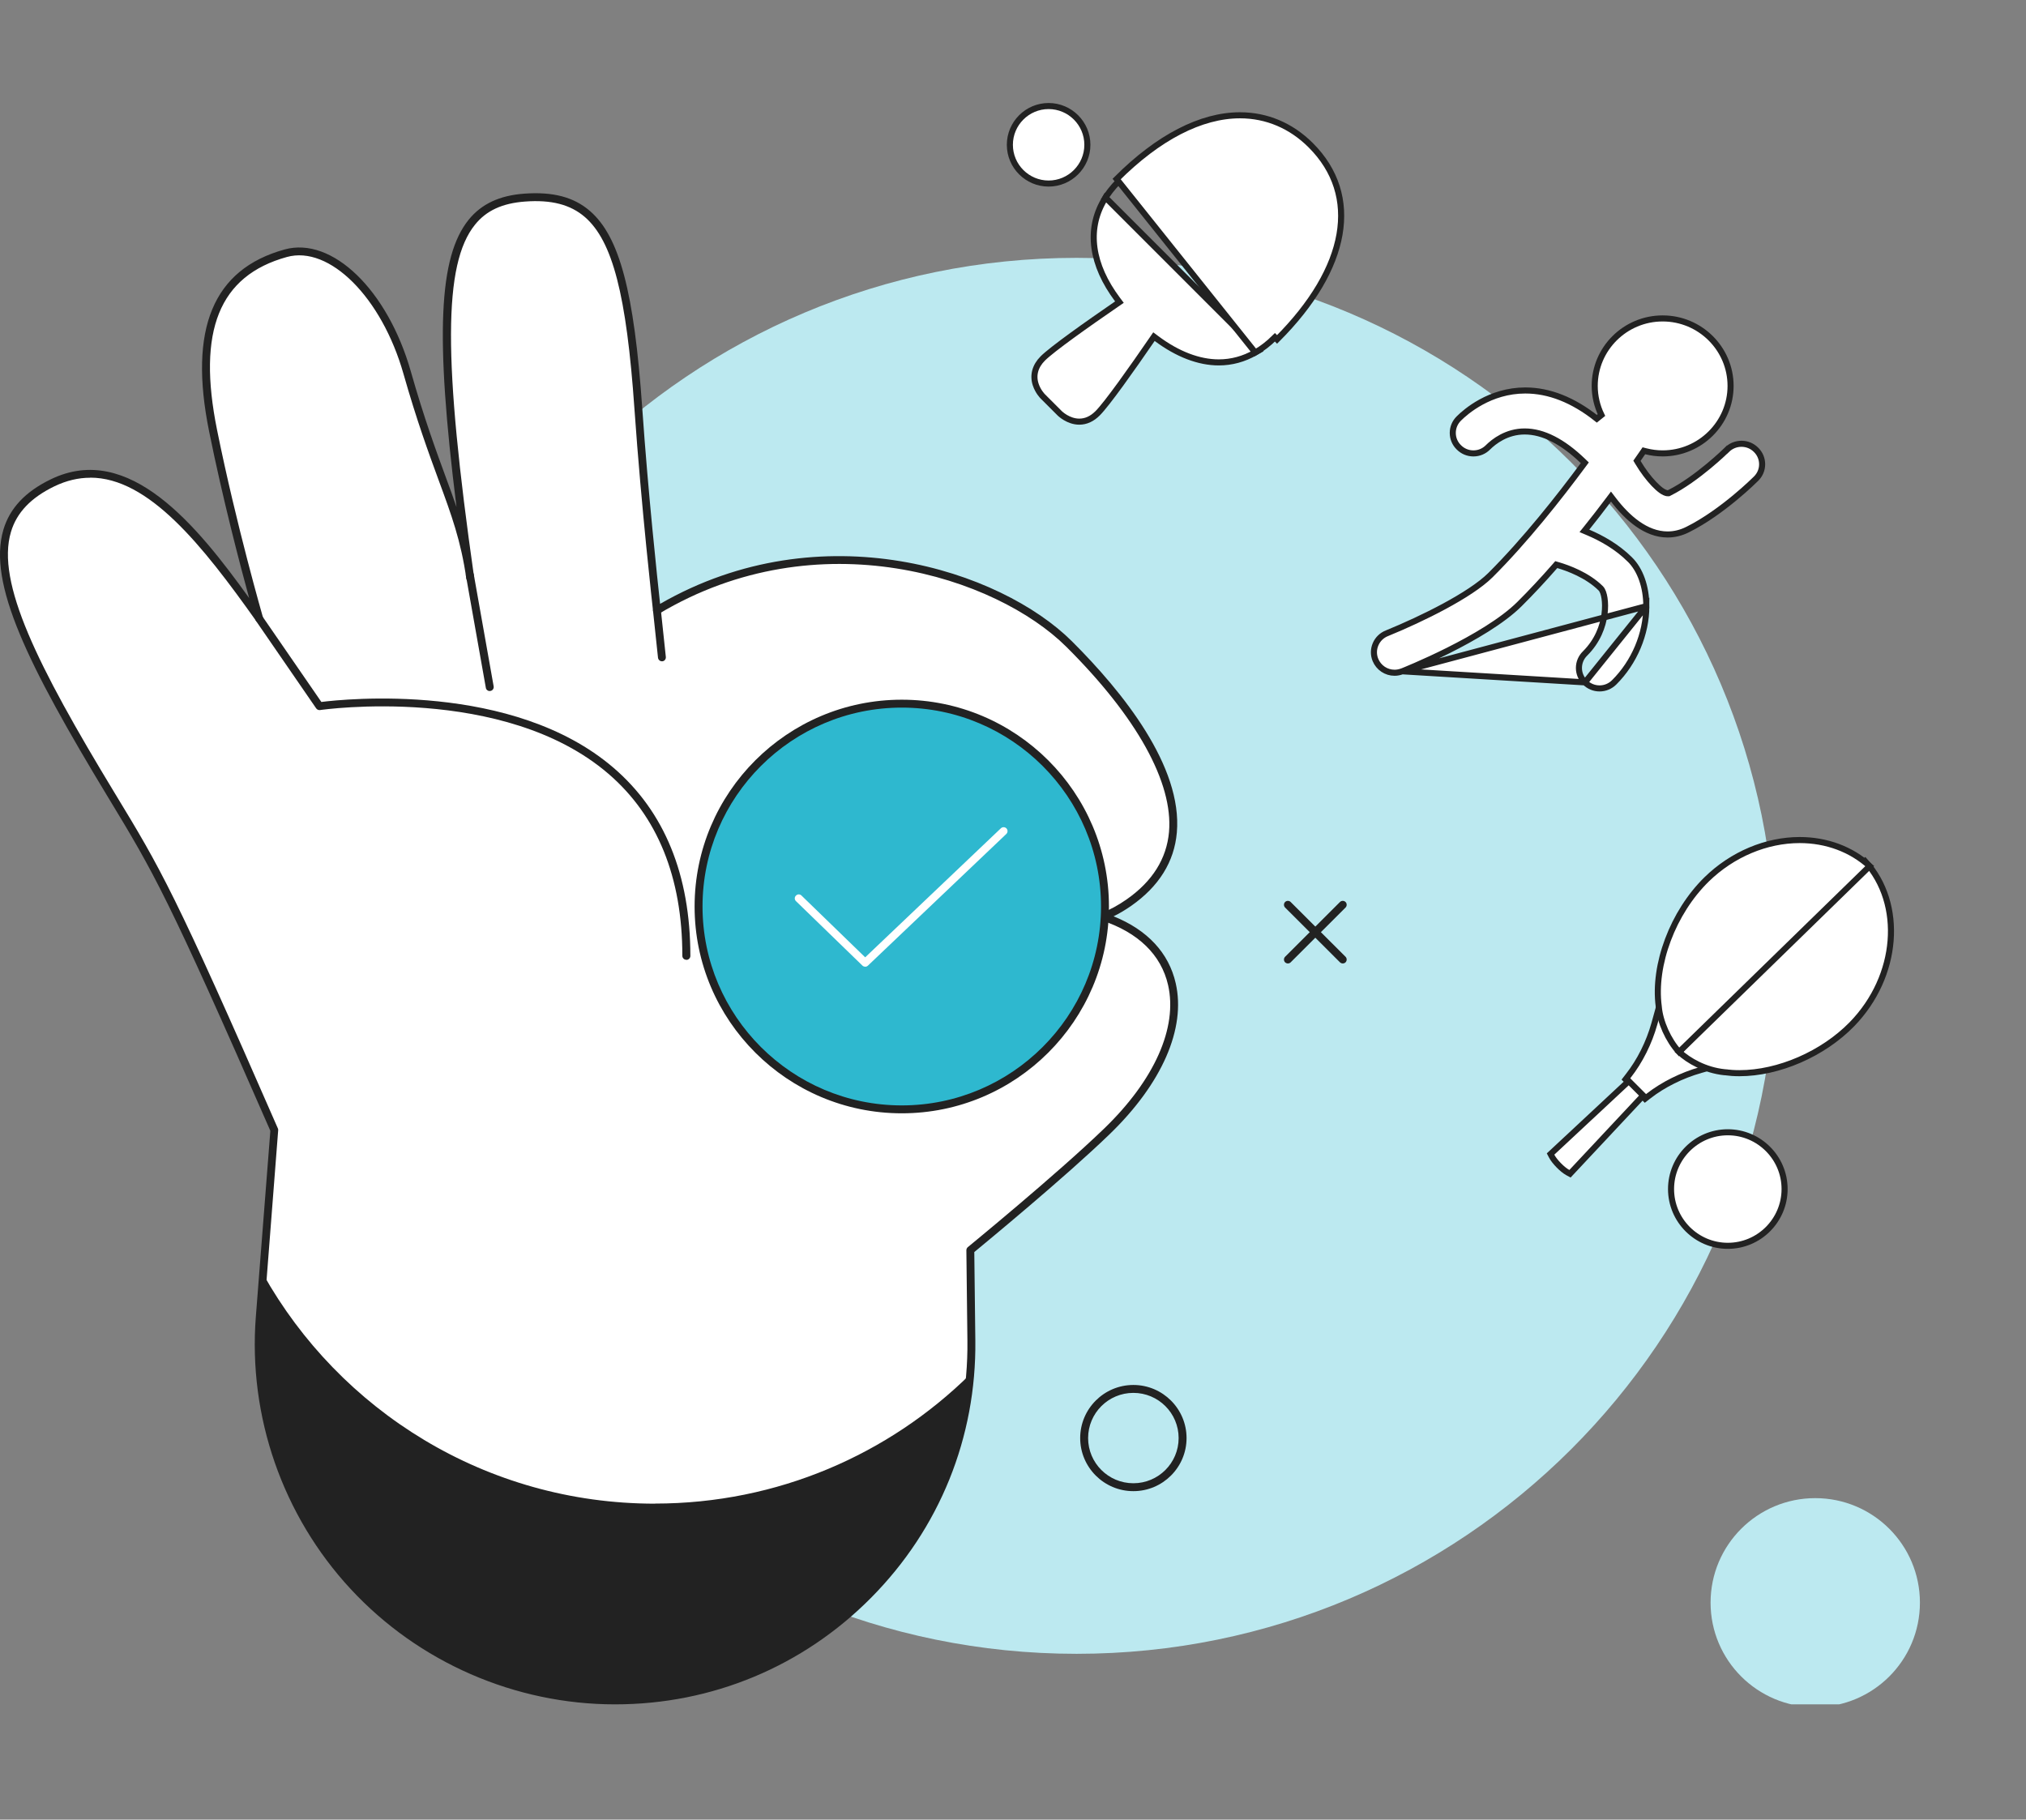 <svg width="334" height="300" viewBox="0 0 334 300" fill="none" xmlns="http://www.w3.org/2000/svg">
<rect x="0" y="0" width="334" height="300" fill="#808080" stroke="none"/>
<g clip-path="url(#clip0_2231_47903)">
<path d="M177.485 272.666C241.148 272.666 292.757 221.144 292.757 157.589C292.757 94.034 241.148 42.512 177.485 42.512C113.823 42.512 62.214 94.034 62.214 157.589C62.214 221.144 113.823 272.666 177.485 272.666Z" fill="#BCE9F0"/>
<path d="M181.838 151.117C183.206 150.59 184.636 149.829 186.113 148.805C201.115 138.314 190.621 120.482 176.257 106.188C164.738 94.719 135.263 84.508 108.291 100.632C108.291 100.632 106.379 83.778 105.229 67.374C103.348 40.246 99.415 31.633 86.481 32.58C72.505 33.604 70.702 47.664 77.495 95.294C75.909 84.213 72.163 79.231 67.111 61.446C63.426 48.518 54.534 39.703 47.088 41.767C36.983 44.561 31.355 52.491 35.117 71.052C38.367 87.1 42.704 102.029 42.704 102.029C32.894 88.217 21.608 73.365 8.674 79.619C-5.643 86.556 0.186 101.16 18.281 131.035C25.79 143.435 28.013 147.005 45.207 186.362L42.813 217.199C40.154 251.28 67.142 280.395 101.373 280.395C135.605 280.395 160.494 253.717 160.121 221.064L159.95 206.165C159.95 206.165 174.454 194.324 182.444 186.595C197.57 171.976 197.135 156.254 181.822 151.179L181.838 151.117ZM140.191 171.851C132.76 173.465 119.655 145.313 128.609 137.274C137.564 129.235 145.943 129.173 153.778 135.598C158.768 139.679 164.411 148.138 171.718 151.071C154.726 153.725 146.829 170.424 140.191 171.867V171.851Z" fill="white"/>
<path d="M101.39 281C84.896 281 68.992 274.063 57.799 261.973C46.591 249.883 40.901 233.526 42.176 217.106L44.57 186.44C27.578 147.563 25.34 143.87 17.925 131.625L17.754 131.346C4.586 109.603 -2.052 96.163 0.56 87.332C1.617 83.778 4.182 81.047 8.395 79.014C21.267 72.79 32.507 86.68 41.072 98.599C39.595 93.199 36.75 82.397 34.481 71.161C31.045 54.214 35.118 44.39 46.917 41.131C54.752 38.958 63.909 47.804 67.733 61.26C69.925 68.973 71.915 74.374 73.501 78.703C74.138 80.442 74.729 82.04 75.257 83.592C71.697 55.16 72.35 42.326 77.263 36.227C79.361 33.635 82.346 32.223 86.435 31.928C91.16 31.586 94.596 32.486 97.254 34.783C102.136 39.005 104.545 48.13 105.882 67.328C106.846 81.28 108.401 95.697 108.82 99.562C135.481 84.213 165.003 94.068 176.709 105.723C185.119 114.103 194.959 126.364 194.011 137.258C193.591 142.085 191.057 146.151 186.487 149.348C185.523 150.015 184.559 150.605 183.58 151.071C189.161 153.321 192.69 157.108 193.824 162.105C195.535 169.586 191.555 178.664 182.911 187.014C175.558 194.122 162.546 204.83 160.619 206.429L160.79 221.017C160.976 236.987 154.882 252.041 143.643 263.385C132.403 274.746 117.402 281 101.405 281H101.39ZM14.862 78.766C12.934 78.766 10.976 79.216 8.97 80.178C5.099 82.056 2.752 84.508 1.804 87.705C-0.668 96.039 6.188 109.773 18.857 130.663L19.028 130.942C26.49 143.249 28.744 146.958 45.814 186.052C45.86 186.145 45.876 186.253 45.86 186.362L43.466 217.199C42.191 233.495 47.617 249.076 58.748 261.088C69.863 273.085 85.004 279.696 101.39 279.696C117.775 279.696 131.704 273.582 142.71 262.47C153.701 251.358 159.671 236.645 159.484 221.033L159.313 206.134C159.313 205.932 159.406 205.746 159.546 205.622C159.686 205.498 174.113 193.703 182.01 186.083C190.327 178.059 194.167 169.415 192.565 162.4C191.43 157.434 187.653 153.74 181.637 151.754C181.372 151.661 181.201 151.428 181.186 151.148C181.186 150.869 181.341 150.621 181.606 150.528C182.974 150 184.373 149.24 185.741 148.277C189.985 145.313 192.332 141.573 192.721 137.15C193.42 129.049 187.42 118.216 175.807 106.654C164.257 95.154 134.922 85.47 108.634 101.191C108.447 101.3 108.214 101.315 108.012 101.222C107.81 101.129 107.686 100.927 107.655 100.71C107.639 100.539 105.727 83.654 104.592 67.421C103.286 48.611 100.985 39.734 96.415 35.776C94.037 33.728 90.896 32.905 86.543 33.231C82.797 33.511 80.17 34.721 78.304 37.049C73.081 43.521 73.034 59.288 78.164 95.201C78.211 95.558 77.962 95.883 77.605 95.93C77.247 95.977 76.921 95.728 76.874 95.371C75.988 89.179 74.449 84.958 72.303 79.138C70.702 74.777 68.713 69.361 66.505 61.601C62.929 49.046 54.317 40.417 47.291 42.372C36.129 45.461 32.475 54.524 35.787 70.897C38.989 86.727 43.326 101.672 43.357 101.812C43.451 102.122 43.295 102.448 43.015 102.572C42.736 102.712 42.378 102.619 42.207 102.355C33.33 89.846 24.5 78.75 14.878 78.75L14.862 78.766ZM139.554 172.581C135.979 172.581 132.077 167.521 129.512 162.524C124.817 153.368 122.843 141.588 128.19 136.793C137.083 128.816 145.835 128.242 154.214 135.086C155.924 136.482 157.681 138.36 159.546 140.347C163.153 144.196 167.257 148.557 171.983 150.45C172.263 150.559 172.418 150.838 172.387 151.133C172.356 151.428 172.123 151.661 171.843 151.707C161.443 153.337 154.603 160.227 149.115 165.783C145.726 169.213 143.037 171.913 140.363 172.503C140.098 172.565 139.85 172.581 139.585 172.581H139.554ZM142.368 131.625C138.031 131.625 133.616 133.673 129.061 137.755C124.211 142.116 126.201 153.212 130.678 161.919C133.802 168.018 137.58 171.758 140.067 171.215C142.368 170.718 145.058 168.003 148.182 164.852C153.188 159.808 159.919 153.011 169.651 150.791C165.454 148.541 161.831 144.677 158.598 141.231C156.763 139.276 155.022 137.429 153.39 136.094C149.737 133.115 146.084 131.625 142.384 131.625H142.368Z" fill="#222222"/>
<path d="M107.98 247.912C80.06 247.912 55.98 232.533 43.372 210.045L42.813 217.137C40.154 251.218 67.142 280.333 101.373 280.333C132.185 280.333 157.4 256.665 159.903 226.62C146.549 239.765 128.221 247.897 107.949 247.897L107.98 247.912Z" fill="#222222"/>
<path d="M113.141 158.241C112.784 158.241 112.489 157.946 112.489 157.589C112.489 144.63 108.384 134.527 100.301 127.574C83.045 112.738 53.057 117.021 52.762 117.068C52.513 117.099 52.264 116.99 52.124 116.788L42.191 102.355C41.989 102.06 42.066 101.657 42.362 101.455C42.657 101.253 43.061 101.331 43.263 101.626L52.98 115.733C56.679 115.267 84.553 112.319 101.156 126.597C109.55 133.813 113.81 144.242 113.81 157.605C113.81 157.961 113.515 158.256 113.157 158.256L113.141 158.241Z" fill="#222222"/>
<path d="M80.729 113.933C80.418 113.933 80.139 113.715 80.092 113.39L76.812 94.921C76.75 94.564 76.983 94.223 77.34 94.161C77.698 94.099 78.04 94.332 78.102 94.689L81.382 113.157C81.444 113.514 81.211 113.855 80.854 113.917C80.823 113.917 80.776 113.917 80.745 113.917L80.729 113.933Z" fill="#222222"/>
<path d="M109.131 109.029C108.804 109.029 108.525 108.78 108.478 108.454L107.654 100.695C107.623 100.338 107.872 100.012 108.229 99.981C108.587 99.934 108.913 100.198 108.944 100.555L109.768 108.315C109.799 108.672 109.551 108.997 109.193 109.029C109.162 109.029 109.146 109.029 109.115 109.029H109.131Z" fill="#222222"/>
<path d="M181.839 151.769L171.718 151.707C171.361 151.707 171.065 151.412 171.065 151.055C171.065 150.698 171.392 150.419 171.718 150.404L181.839 150.466C182.196 150.466 182.492 150.761 182.492 151.117C182.492 151.474 182.196 151.769 181.839 151.769Z" fill="#222222"/>
<path d="M171.276 174.127C184.926 161.658 185.866 140.503 173.376 126.876C160.885 113.249 139.694 112.31 126.044 124.78C112.395 137.249 111.455 158.404 123.945 172.031C136.435 185.658 157.626 186.596 171.276 174.127Z" fill="#2EB8CF"/>
<path d="M148.664 183.553C129.838 183.553 114.51 168.266 114.51 149.457C114.51 130.647 129.822 115.36 148.664 115.36C167.505 115.36 182.818 130.647 182.818 149.457C182.818 168.266 167.505 183.553 148.664 183.553ZM148.664 116.664C130.553 116.664 115.816 131.377 115.816 149.457C115.816 167.537 130.553 182.249 148.664 182.249C166.774 182.249 181.512 167.537 181.512 149.457C181.512 131.377 166.774 116.664 148.664 116.664Z" fill="#222222"/>
<path d="M142.617 159.374C142.446 159.374 142.29 159.312 142.166 159.188L131.222 148.572C130.957 148.324 130.957 147.905 131.222 147.657C131.47 147.393 131.89 147.393 132.139 147.657L142.632 157.837L165.003 136.56C165.267 136.312 165.671 136.327 165.92 136.576C166.168 136.839 166.153 137.243 165.904 137.491L143.083 159.203C142.959 159.327 142.788 159.389 142.632 159.389L142.617 159.374Z" fill="white"/>
<path d="M299.256 281.453C308.786 281.453 316.512 273.741 316.512 264.227C316.512 254.713 308.786 247 299.256 247C289.726 247 282 254.713 282 264.227C282 273.741 289.726 281.453 299.256 281.453Z" fill="#BCE9F0"/>
<path d="M221.371 158.846C221.2 158.846 221.045 158.784 220.905 158.66L211.857 149.628C211.609 149.379 211.609 148.96 211.857 148.712C212.106 148.464 212.526 148.464 212.775 148.712L221.822 157.744C222.071 157.993 222.071 158.412 221.822 158.66C221.698 158.784 221.527 158.846 221.356 158.846H221.371Z" fill="#222222"/>
<path d="M212.324 158.846C212.153 158.846 211.997 158.784 211.857 158.66C211.609 158.412 211.609 157.993 211.857 157.744L220.905 148.712C221.154 148.464 221.574 148.464 221.822 148.712C222.071 148.96 222.071 149.379 221.822 149.628L212.775 158.66C212.65 158.784 212.479 158.846 212.308 158.846H212.324Z" fill="#222222"/>
<path d="M186.844 245.848C182.009 245.848 178.076 241.922 178.076 237.095C178.076 232.269 182.009 228.342 186.844 228.342C191.679 228.342 195.612 232.269 195.612 237.095C195.612 241.922 191.679 245.848 186.844 245.848ZM186.844 229.646C182.724 229.646 179.382 232.983 179.382 237.095C179.382 241.208 182.724 244.545 186.844 244.545C190.964 244.545 194.306 241.208 194.306 237.095C194.306 232.983 190.964 229.646 186.844 229.646Z" fill="#222222"/>
<path d="M261.3 112.504L261.302 112.506C261.95 113.149 262.8 113.5 263.7 113.5C264.6 113.5 265.45 113.149 266.099 112.507C269.426 109.208 271.41 104.505 271.408 99.94L261.3 112.504ZM261.3 112.504C260.654 111.87 260.297 111.025 260.297 110.125C260.297 109.225 260.652 108.38 261.304 107.741L261.306 107.739C263.372 105.687 264.252 103.264 264.515 101.255C264.646 100.251 264.624 99.343 264.515 98.623C264.46 98.264 264.383 97.944 264.287 97.678C264.195 97.425 264.071 97.176 263.898 97.002L263.896 97C261.676 94.805 258.5 93.657 256.867 93.178L256.56 93.088L256.35 93.329C254.393 95.571 252.428 97.675 250.502 99.588L250.501 99.589C247.665 102.414 242.886 105.172 238.753 107.242C236.695 108.274 234.813 109.127 233.436 109.726C232.748 110.026 232.187 110.261 231.794 110.424C231.597 110.505 231.443 110.567 231.336 110.611C231.316 110.619 231.297 110.626 231.28 110.633C231.252 110.644 231.229 110.653 231.211 110.661L231.177 110.674L231.167 110.678L231.167 110.678M261.3 112.504L231.167 110.678M231.167 110.678C230.728 110.841 230.311 110.917 229.905 110.917C228.519 110.917 227.281 110.087 226.748 108.799C226.407 107.956 226.419 107.044 226.776 106.214C227.136 105.38 227.798 104.738 228.645 104.404L228.645 104.404L228.651 104.402C231.554 103.217 234.978 101.651 238.089 99.973C241.188 98.301 244.02 96.496 245.704 94.828L245.705 94.827C251.427 89.127 257.07 81.965 261.003 76.652L261.265 76.299L260.948 75.994C257.649 72.822 254.423 71.135 251.358 71.135C248.372 71.135 246.275 72.788 245.302 73.755L245.3 73.757C244.663 74.399 243.811 74.754 242.903 74.754C241.995 74.754 241.143 74.399 240.499 73.752L240.499 73.752L240.495 73.747C239.856 73.121 239.5 72.275 239.5 71.375C239.5 70.476 239.855 69.63 240.507 68.991L240.507 68.991L240.51 68.988C241.586 67.912 245.581 64.378 251.461 64.378C255.375 64.378 259.324 65.924 263.246 69.039L264.007 68.429C263.284 66.936 262.9 65.297 262.9 63.625C262.9 57.495 267.921 52.5 274.098 52.5C280.276 52.5 285.297 57.495 285.297 63.625C285.297 69.755 280.276 74.75 274.098 74.75C273.164 74.75 272.241 74.634 271.343 74.405L271.005 74.319L270.808 74.606C270.588 74.924 270.334 75.292 270.046 75.706L269.862 75.97L270.027 76.247C270.855 77.641 271.805 78.878 272.657 79.773C273.083 80.22 273.493 80.591 273.86 80.855C274.044 80.987 274.226 81.098 274.4 81.178C274.57 81.256 274.765 81.32 274.965 81.32H275.083L275.188 81.267C279.804 78.968 284.653 74.193 284.699 74.148L284.346 73.793L284.696 74.15C285.345 73.513 286.195 73.167 287.097 73.167C288.008 73.167 288.86 73.521 289.5 74.165L289.5 74.165L289.504 74.169C290.142 74.796 290.5 75.642 290.5 76.542C290.5 77.441 290.144 78.286 289.493 78.926L289.486 78.932L289.48 78.939L289.477 78.942C289.406 79.013 288.052 80.363 286.008 82.056C283.902 83.799 281.09 85.885 278.213 87.312L278.21 87.313C277.146 87.849 276.037 88.119 274.917 88.119C271.323 88.119 268.236 85.346 265.985 82.395L265.584 81.869L265.187 82.397C263.997 83.982 262.801 85.524 261.612 87.008L261.199 87.523L261.807 87.781C263.995 88.708 266.572 90.134 268.699 92.247L268.7 92.247C270.393 93.924 271.407 96.715 271.408 99.94L231.167 110.678Z" fill="white" stroke="#222222"/>
<path d="M271.769 180.704L271.768 180.704L271.192 181.154L267.99 177.954L268.442 177.369C270.345 174.946 271.872 171.893 272.745 168.757L272.745 168.757L273.305 166.735L274.283 168.59L274.283 168.59L274.285 168.594C275.014 169.953 275.898 171.172 276.941 172.199C277.984 173.256 279.202 174.138 280.564 174.868L280.564 174.868L280.568 174.87L282.413 175.837L280.397 176.406C277.261 177.291 274.191 178.818 271.769 180.704Z" fill="white" stroke="#222222"/>
<path d="M276.798 173.418L307.496 142.009C313.87 149.021 313.01 160.946 305.296 168.871C300.505 173.773 293.213 176.938 286.75 176.938C285.926 176.938 285.112 176.883 284.33 176.783L284.33 176.782L284.317 176.781C281.096 176.455 278.379 174.88 276.798 173.418Z" fill="white" stroke="#222222"/>
<path d="M296.694 138.5C301.141 138.5 305.212 140.033 308.238 142.793L276.804 173.442C275.032 171.496 273.674 168.492 273.458 165.958L273.457 165.946L273.456 165.935C272.544 159.094 275.779 150.428 281.373 144.963C285.586 140.855 291.177 138.5 296.694 138.5Z" fill="white" stroke="#222222"/>
<path d="M258.419 193.298C258.419 193.298 258.419 193.298 258.419 193.298C258.016 193.078 257.484 192.646 256.982 192.135C256.481 191.625 256.053 191.082 255.833 190.666C255.833 190.666 255.833 190.666 255.833 190.666L255.621 190.263L268.513 178.243L270.894 180.622L258.824 193.518L258.419 193.298Z" fill="white" stroke="#222222"/>
<path d="M284.843 205.4C279.683 205.4 275.483 201.2 275.483 196.04C275.483 190.88 279.683 186.68 284.843 186.68C290.003 186.68 294.202 190.88 294.202 196.04C294.202 201.2 290.003 205.4 284.843 205.4Z" fill="white" stroke="#222222"/>
</g>
<path d="M174.699 68.141L174.696 68.138L171.913 65.355C171.912 65.354 171.912 65.354 171.912 65.354C171.837 65.278 171.122 64.538 170.75 63.424L170.75 63.423C170.243 61.904 170.63 60.38 171.911 59.098C172.682 58.328 174.493 56.929 176.758 55.282C179.009 53.644 181.673 51.786 184.118 50.106L184.547 49.811L184.235 49.395C179.925 43.641 179.171 37.913 181.931 33.111L181.931 33.111L182.246 32.562L207.488 57.803L206.94 58.118L206.939 58.118C205.053 59.203 203.029 59.749 200.92 59.749C197.661 59.749 194.128 58.412 190.655 55.813L190.238 55.501L189.943 55.93C188.263 58.377 186.404 61.041 184.766 63.293C183.118 65.558 181.72 67.369 180.951 68.138L180.951 68.138C180.015 69.075 179.001 69.518 177.927 69.518C177.029 69.518 176.236 69.194 175.649 68.848C175.357 68.676 175.122 68.502 174.958 68.368C174.875 68.302 174.811 68.246 174.767 68.205C174.745 68.185 174.728 68.169 174.716 68.158C174.704 68.146 174.698 68.14 174.699 68.141Z" fill="white" stroke="#222222"/>
<path d="M184.44 29.869C184.44 29.869 184.44 29.869 184.44 29.869C184.44 29.869 184.44 29.869 184.44 29.869ZM184.44 29.869C183.414 30.895 182.57 31.985 181.931 33.11M206.939 58.119L206.939 58.119L184.086 29.515C190.965 22.642 197.998 19.008 204.423 19.008C208.823 19.008 212.859 20.719 216.095 23.955C224.37 32.23 222.293 44.197 210.534 55.963L210.181 55.61C210.181 55.61 210.181 55.61 210.181 55.61C209.155 56.636 208.063 57.479 206.939 58.119Z" fill="white" stroke="#222222"/>
<path d="M172.872 30.262C169.35 30.262 166.483 27.396 166.483 23.873C166.483 20.351 169.35 17.484 172.872 17.484C176.395 17.484 179.261 20.351 179.261 23.873C179.261 27.396 176.395 30.262 172.872 30.262Z" fill="white" stroke="#222222"/>
<defs>
<clipPath id="clip0_2231_47903">
<rect width="334" height="262" fill="white" transform="translate(0 19)"/>
</clipPath>
</defs>
</svg>
